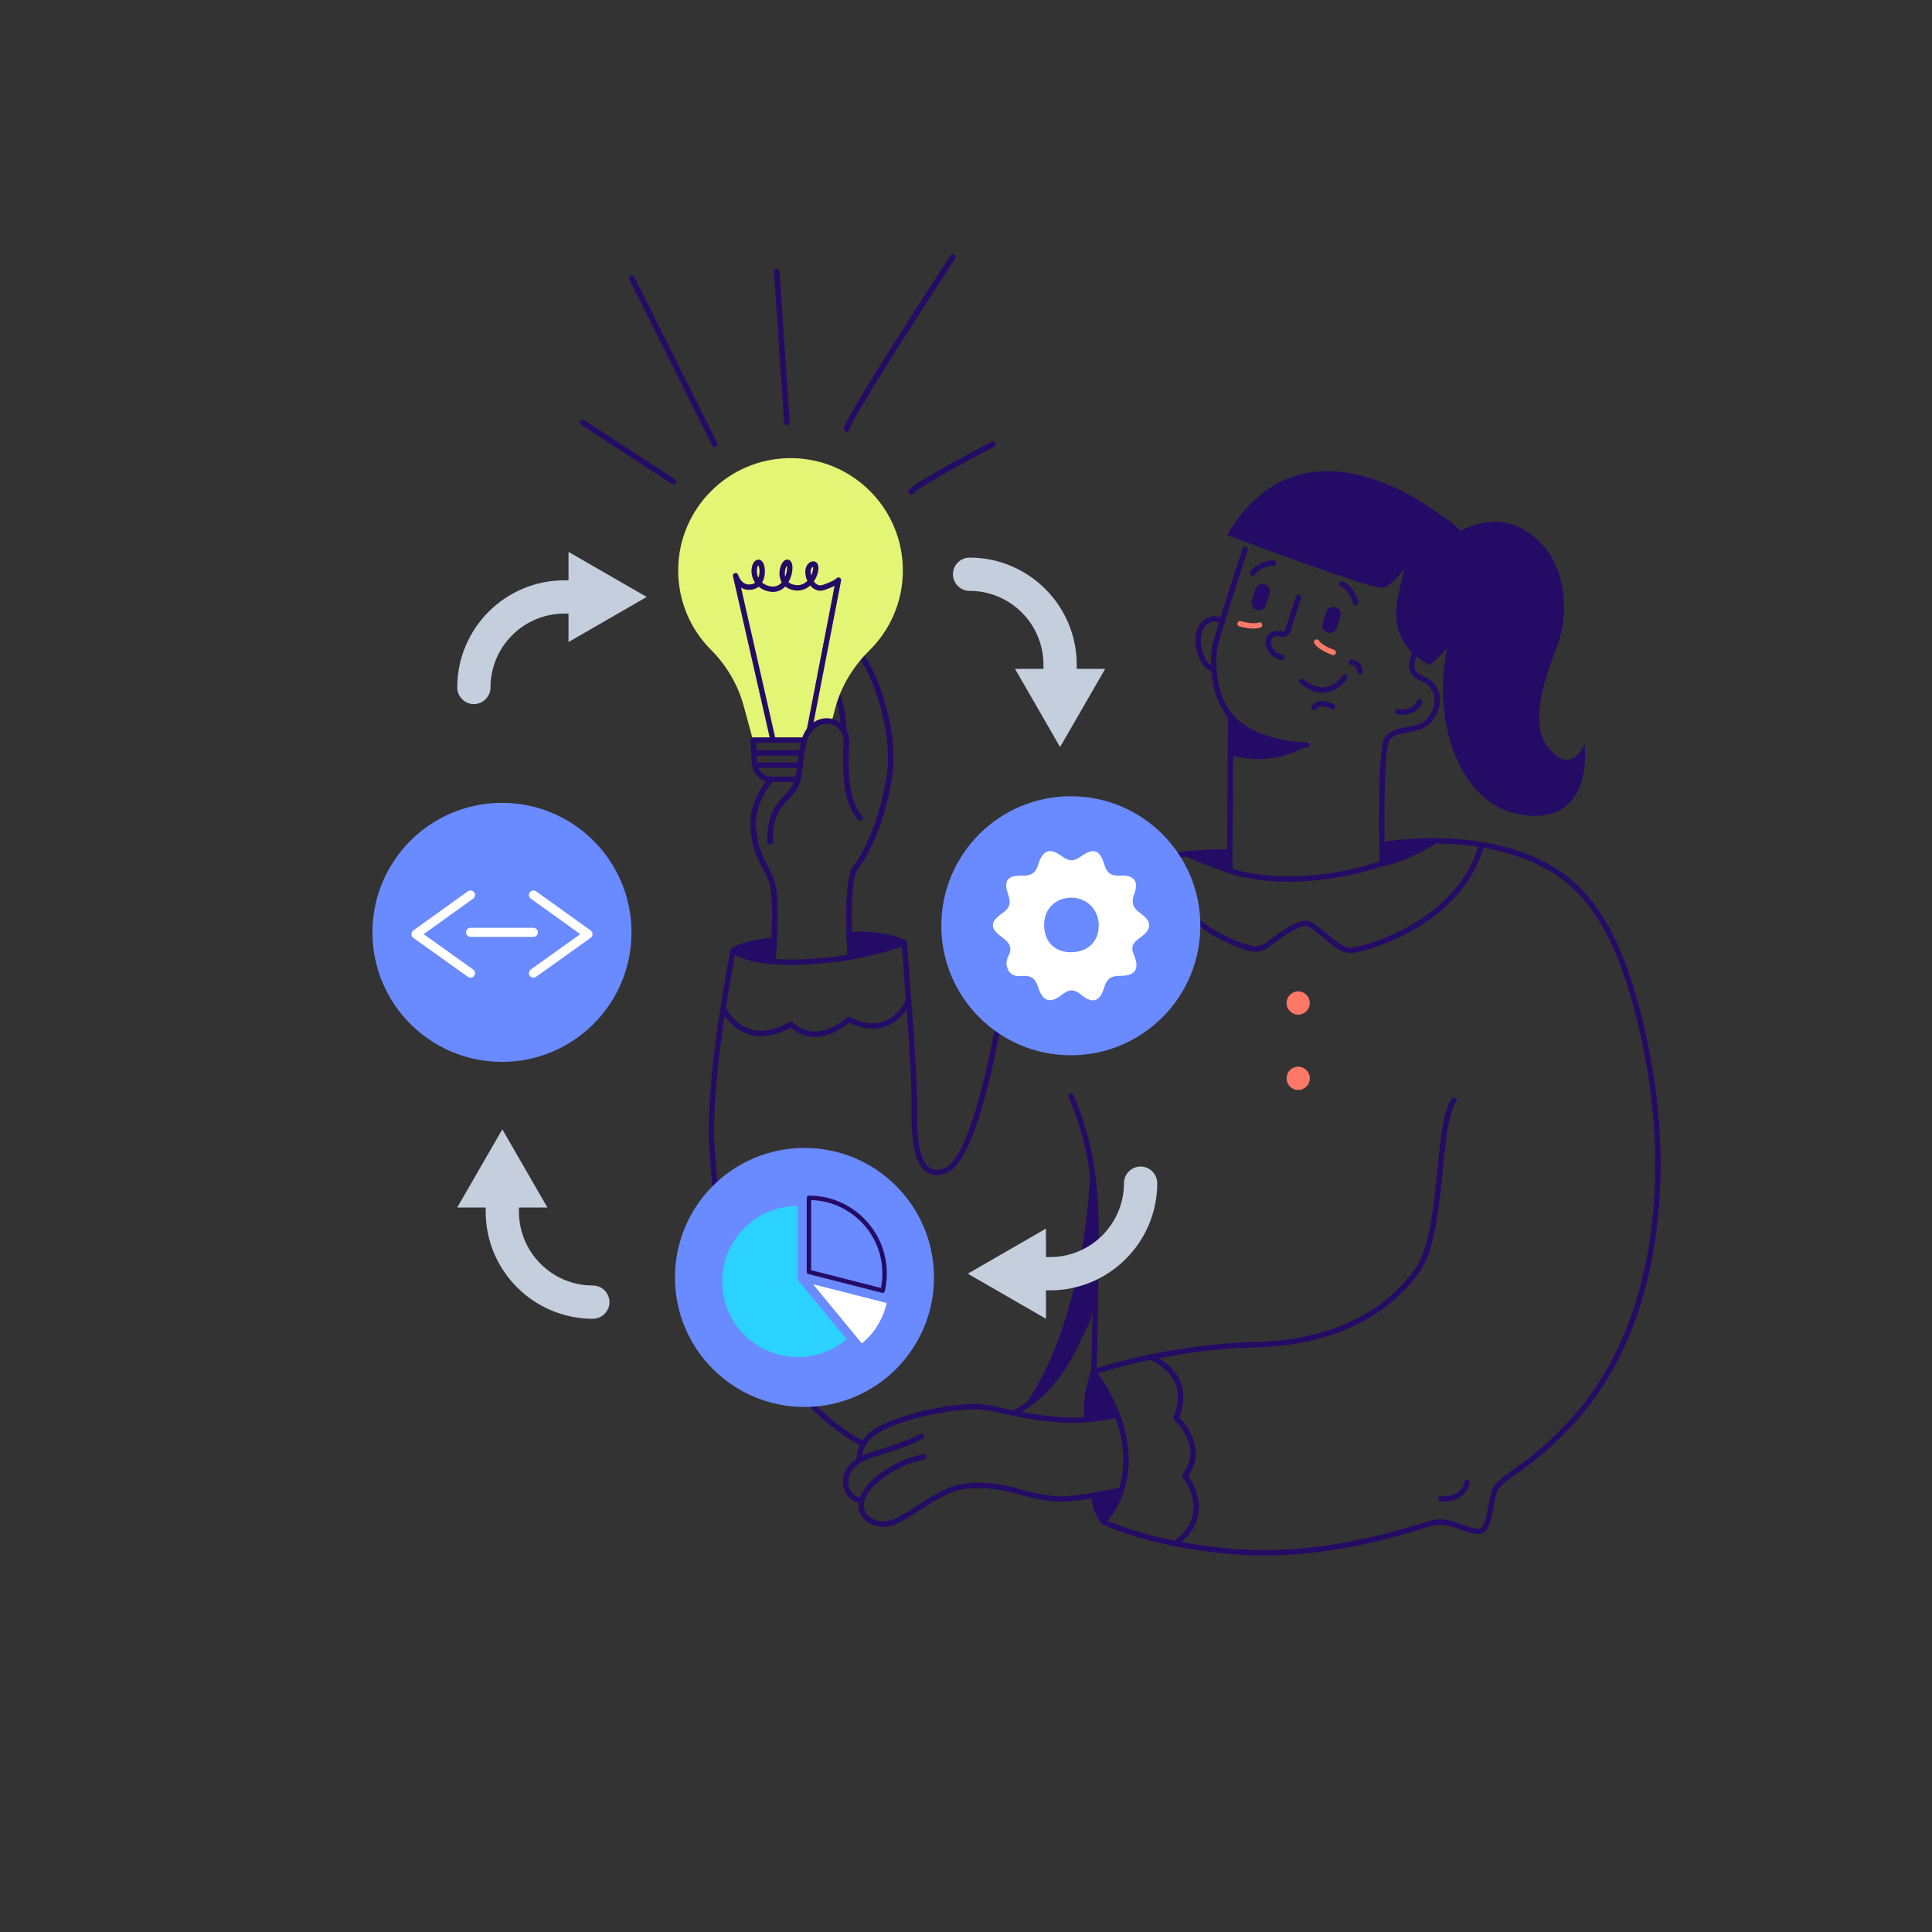 <svg xmlns="http://www.w3.org/2000/svg" xmlns:xlink="http://www.w3.org/1999/xlink" id="Layer_1" x="0px" y="0px" viewBox="0 0 1080 1080" style="enable-background:new 0 0 1080 1080;" xml:space="preserve"><rect x="0" y="0" width="1080" height="1080" fill="#333333" stroke="none"/><style type="text/css">	.st0{fill:#6A8AFF;}	.st1{fill:none;stroke:#FFFFFF;stroke-width:5.054;stroke-linecap:round;stroke-linejoin:round;stroke-miterlimit:10;}	.st2{fill:none;stroke:#240B66;stroke-width:3;stroke-linecap:round;stroke-linejoin:round;stroke-miterlimit:10;}	.st3{fill:#240B66;}	.st4{fill:none;stroke:#FE7867;stroke-width:3;stroke-linecap:round;stroke-linejoin:round;stroke-miterlimit:10;}	.st5{fill:#240B66;stroke:#240B66;stroke-width:3;stroke-linecap:round;stroke-linejoin:round;stroke-miterlimit:10;}	.st6{fill:#FE7867;}	.st7{fill:none;stroke:#240B66;stroke-width:3.124;stroke-linecap:round;stroke-linejoin:round;stroke-miterlimit:10;}	.st8{fill:#E3F575;}	.st9{fill:#C5CEDD;}	.st10{fill:#FFFFFF;}	.st11{fill:#2BD2FF;}	.st12{fill:none;stroke:#240B66;stroke-width:2.473;stroke-linecap:round;stroke-linejoin:round;stroke-miterlimit:10;}</style><g>	<circle class="st0" cx="280.6" cy="521.2" r="72.4"></circle>	<g>		<polyline class="st1" points="263,500.3 232.5,522.2 263,544   "></polyline>		<polyline class="st1" points="298.2,500.3 328.7,522.2 298.2,544   "></polyline>		<line class="st1" x1="263" y1="521.2" x2="298.2" y2="521.2"></line>	</g></g><g>	<path class="st2" d="M696.1,307c0,0-13.6,41.2-16.5,52.5c-2.3,9.1-2.5,32.1,11.9,44.5c14.5,12.4,39,12.5,39,12.5"></path>	<path class="st2" d="M793.6,392.2c0,0-2.5,7.3-12.3,5.6"></path>	<path class="st3" d="M742.1,353.6L742.1,353.6c2.2,0.7,4.5-0.5,5.2-2.7l2-6.3c0.7-2.2-0.5-4.5-2.7-5.2l0,0   c-2.2-0.7-4.5,0.5-5.2,2.7l-2,6.3C738.7,350.6,739.9,352.9,742.1,353.6z"></path>	<path class="st3" d="M702.5,340.9L702.5,340.9c2.2,0.7,4.5-0.5,5.2-2.7l2-6.3c0.7-2.2-0.5-4.5-2.7-5.2l0,0   c-2.2-0.7-4.5,0.5-5.2,2.7l-2,6.3C699.1,337.9,700.3,340.2,702.5,340.9z"></path>	<path class="st2" d="M725.9,333.9l-6,18.7c-0.4,1.4-1.9,2.2-3.3,1.9c-1.7-0.4-4.1-0.6-6,0.8c-3.5,2.6-1.3,10.6,5.8,12.1"></path>	<path class="st2" d="M757.8,336.9c0,0-0.9-6.7-7.6-10.5"></path>	<path class="st2" d="M711.9,314.7c0,0-6.8-0.3-11.7,5.6"></path>	<path class="st2" d="M683.2,347.6c-3.5-3.3-8.6-1.3-11.1,2.1c-2.5,3.4-2.7,7.8-2,11.9c0.8,4.5,3.2,11.6,8.5,12.4"></path>	<path class="st2" d="M760.3,375.3c0,0-0.4-4.9-4.9-5.1"></path>	<path class="st2" d="M751.7,378.5c0,0-8.8,14.4-23.9,2.5"></path>	<path class="st2" d="M744.9,395c0,0-7.1-4-10.4,0.5"></path>	<path class="st4" d="M745.3,364.7c0,0-7.1-2.4-9.3-5.8"></path>	<path class="st4" d="M693.2,348.7c0,0,7.2,2.1,10.9,0.7"></path>	<path class="st2" d="M688,400.5l-0.6,86.2c0,0,32.8,12.9,85.3-4c0,0-1.6-64.2,2.8-69.9c4.4-5.7,13.9-4,19.9-7.3   c6-3.2,10.6-13.2,6.5-20.3c-4.1-7-9.4-5.2-11.9-9.7s1.6-11.7,1.6-11.7"></path>	<path class="st3" d="M730.5,416.5c0.6,0-17.1,13-43.1,5.5l0.6-21.5C688,400.5,699.7,414.5,730.5,416.5z"></path>	<path class="st2" d="M772.7,472.3c0,0,59.2-11.3,99.5,16.6c27.8,19.2,39.3,58.5,46.4,89.7c16.1,71.1,11.4,161.5-41,217.4   c-26.6,28.4-39.6,28.7-42.6,38.9c-2.9,10.2-2.2,22.6-10.2,21.1c-8-1.5-15.6-6.9-24-4.7c-8.4,2.2-55.3,19.3-105.5,16.4   c-50.2-2.9-78.6-17.1-78.6-17.1s32-30.6-5.3-83.7c0,0,41.8-14.1,89.8-15.2s75.7-20.3,90.9-41.2c15.2-20.9,10.7-81.3,20.6-95.4"></path>	<path class="st2" d="M820,828.7c0,0-1.2,10.1-14.5,9.1"></path>	<path class="st5" d="M802.6,470c0,0-16.9,10.5-29.9,12.8v-10.5L802.6,470z"></path>	<path class="st2" d="M687.1,476.4c0,0-42.3-2.1-77.9,15.4s-45.7,67.8-52.5,87.5c0,0-11.9,68.9-28.2,75.1   c-20.1,7.6-17.2-30.4-17.4-40.6c-0.8-31.4-3.7-58.2-5.6-86.8c0,0-22.2,9.2-55,10.7c-32.8,1.5-40.7-6.4-40.7-6.4   s-14.1,71.2-11.9,108.4s7.3,85.8,35,122s49.7,45.4,49.7,45.4"></path>	<path class="st5" d="M687.4,486.7c0,0-14.8-5-24-9.4l23.7-0.9L687.4,486.7z"></path>	<g>		<path class="st2" d="M516.4,814.4c-15.9,3-32.3,14.7-34.7,24.4c-2.4,9.7,8.6,16.6,19.7,11.3c11.1-5.3,23.1-16.7,37-19.1    c14-2.4,30.1,2.5,30.1,2.5s14.4,4.5,24.6,4.5s33.7-4.8,33.7-4.8"></path>		<path class="st2" d="M481.7,838.8c0,0-8.1-0.4-8.9-9.5c-0.8-9.2,8.2-14.1,14.4-16c6.3-1.9,23.3-7.2,28-10.5"></path>		<path class="st2" d="M480.5,816.2c0,0-1.4-6.6,5.8-13.5s26.6-12,35-13.6c8.4-1.6,22.6-4.3,34.4-1.5c11.8,2.8,24.7,5.3,39,6.2    c14.3,0.8,29.8-2.8,29.8-2.8"></path>	</g>	<path class="st5" d="M611.5,766.8c0,0-5.3,12-3.8,26.6l16.9-2.6L611.5,766.8z"></path>	<path class="st5" d="M611.5,835.9c-0.2,1,0.8,9.3,5.3,14.6l10-17.4L611.5,835.9z"></path>	<path class="st2" d="M598.6,612.7c0,0,10.7,22,12.9,51.4c2.3,29.4,0,102.8,0,102.8"></path>	<path class="st2" d="M612.4,716.2c0,0-7.7,55.3-45.8,73.7"></path>	<path class="st5" d="M610.8,657.2c0,0-2.1,78.4-35.6,127.6c0,0,32.9-33.8,35.4-57.8C615.2,683.3,610.8,657.2,610.8,657.2z"></path>	<path class="st5" d="M505.5,527c0,0-11.1-6.1-30.8-4.4l0.6,12.4L505.5,527z"></path>	<path class="st5" d="M432.6,525.6c0,0-16.1,1.1-22.7,5.8l22.1,6.2L432.6,525.6z"></path>	<path class="st2" d="M810.7,470.3"></path>	<path class="st2" d="M638.3,481.6c0,0,24.2,39.2,61,48.6c3.1,0.8,6.4,0.1,9-1.9c6.1-4.7,17.8-13.2,22.3-12.1   c6.1,1.5,16.7,14.7,23.4,15.1c6.8,0.4,61.9-14.3,74.2-59.1"></path>	<circle class="st6" cx="725.7" cy="560.7" r="6.5"></circle>	<circle class="st6" cx="725.7" cy="602.8" r="6.5"></circle>	<path class="st7" d="M430.8,435.6c-4.3,6.2-10.8,15-9.7,27.8c1.6,17.9,8.5,20.8,11,32.1c2.5,11.3-0.1,42.1-0.1,42.1"></path>	<path class="st7" d="M475.4,535c0,0-3-42.4,2.7-49.7c5.7-7.2,15.4-26.1,19.2-52.2s-10.1-61.6-17.6-68.2c-7.5-6.6-17.9-1.9-17.9,7.5   c0,0-4.7-9.1-12.9-7.9c-8.2,1.3-4.4,15.4-4.4,15.4s-8.2-3.5-13.5,0.6c-5.3,4.1,0.3,21.1,2.2,25.5c0.9,2.1,1.6,3.5,1.9,7.5"></path>	<path class="st7" d="M461.7,372.5c0,0,4.1,9.4,6.9,17.3c2.8,7.9,3.1,18.5,3.1,18.5"></path>	<path class="st7" d="M444.4,380c0,0,4.1,6.7,6.4,15.4s1.5,12.8,1.5,12.8"></path>	<path class="st3" d="M686,299.1c0,0,82.1,31.2,87.5,29.4c5.4-1.9,11.8-10.9,11.8-10.9s-3.1,10.4-4.3,19.4   c-0.6,4.3-3.9,23.1,18.2,34.8c0,0,7.4-5.5,16.7-18.2s19.4-48.8-10.3-65.4C805.5,288.2,729.1,225.7,686,299.1z"></path>	<path class="st3" d="M814.9,297.6c0,0,18.3-11.9,35.9-2.1c13.2,7.3,22.2,20.7,23.4,40c0.6,10-1.3,20.1-5.1,29.4   c-5.4,13.2-14,39.5-4.2,52.3c13.5,17.5,20.9-1.2,20.9-1.2s6,45-34.2,39.6c-40.2-5.4-53.1-63.1-40.1-102.4S814.9,297.6,814.9,297.6z   "></path>	<g>		<path class="st8" d="M465.5,401.2l1.4-5.3c3.3-12.3,10-23.3,19-32.2c11.6-11.4,18.8-27.2,18.8-44.8c0-34.7-28.1-62.8-62.8-62.8    c-34.7,0-62.9,28.3-62.8,63c0.1,17.2,7,32.8,18.3,44.1c8.8,8.8,15.2,19.7,18.4,31.7l5.1,18.7h28.7c0,0,2.9-5.8,6.3-8.8    c3.4-3,9.1-1.5,9.1-1.5L465.5,401.2z"></path>		<path class="st2" d="M446.1,435.6h-14.7c-5.7,0-9.4-4.2-9.7-9.5l-0.7-12.4h28.7"></path>		<path class="st2" d="M432.1,413.6l-20.9-91.8c0,0,2.2,7.9,9.5,6.2c7.3-1.7,6-14.8,2.9-13.6s-3.8,12.6,6.6,14.8    c10.4,2.1,13-13.5,10.3-14.8c-2.7-1.4-7.3,12.3,3.8,14.1c11,1.7,14.5-15.4,9.5-13c-5,2.4-0.6,15.4,6.6,12.9    c7.2-2.5,8.3-4.1,8.3-4.1l-16.3,84.1"></path>		<line class="st2" x1="421.4" y1="420.9" x2="448.2" y2="420.9"></line>		<line class="st2" x1="422" y1="427.7" x2="447.4" y2="427.7"></line>	</g>	<path class="st7" d="M430.5,470.6c0,0-0.9-12.3,5-20.1s9.7-7.9,11.3-18.9s1.3-21.7,9.1-26.7c7.9-5,17.9,0.6,17.3,10.4   c-0.6,9.7-0.6,21.4,1.6,29.9s6,11.9,6,11.9"></path></g><path class="st9" d="M361.5,333.7l-43.7-25.2v15.9h-2.3c-33.1,0-59.9,26.9-59.9,59.9c0,5.1,4.2,9.3,9.3,9.3c5.1,0,9.3-4.2,9.3-9.3  c0-22.8,18.5-41.3,41.3-41.3h2.3v15.9L361.5,333.7z"></path><path class="st9" d="M592.6,417.6l25.2-43.7h-15.9v-2.3c0-33.1-26.9-59.9-59.9-59.9c-5.1,0-9.3,4.2-9.3,9.3c0,5.1,4.2,9.3,9.3,9.3  c22.8,0,41.3,18.5,41.3,41.3v2.3h-15.9L592.6,417.6z"></path><path class="st9" d="M541,712l43.7,25.2v-15.9h2.3c33.1,0,59.9-26.9,59.9-59.9c0-5.1-4.2-9.3-9.3-9.3c-5.1,0-9.3,4.2-9.3,9.3  c0,22.8-18.5,41.3-41.3,41.3h-2.3v-15.9L541,712z"></path><path class="st9" d="M280.8,631.3L255.6,675h15.9v2.3c0,33.1,26.9,59.9,59.9,59.9c5.1,0,9.3-4.2,9.3-9.3s-4.2-9.3-9.3-9.3  c-22.8,0-41.3-18.5-41.3-41.3V675H306L280.8,631.3z"></path><g>	<circle class="st0" cx="598.6" cy="517.5" r="72.4"></circle>	<path class="st10" d="M637.6,510.6c-4-2.9-5.5-5.6-3.6-10.7c2.8-7.4-0.1-10.9-8.1-10.4c-5,0.3-7.3-1.8-8.6-6.3   c-2.5-8.2-6-9.5-13.1-4.4c-3.9,2.8-6.7,2.8-10.5-0.1c-6.8-5-10.8-3.7-13.3,4.5c-1.5,5.2-4.3,6.4-9.3,6.3   c-7.9-0.2-10.2,2.9-7.6,10.3c1.7,4.9,1.2,7.7-3.2,10.7c-6.9,4.7-7.1,8.4-0.3,13.3c4.4,3.2,6.2,6,3.5,11c-0.6,1.1-0.7,2.4-0.9,3.4   c0.3,5.7,3.6,7.9,8.6,7.4c5.1-0.5,7.7,1.4,9.2,6.4c2.4,7.7,6.7,9.2,12.9,4.3c4-3.2,6.8-3.8,11.1-0.2c6.3,5.2,10.4,3.9,12.8-4   c1.5-5,3.8-6.6,9-6.6c8.4,0.1,11-3.8,7.7-11.6c-2.2-5-0.2-7.1,3.5-9.8C644,519.4,644.1,515.3,637.6,510.6z M598.1,532.3   c-8.9-0.2-14.7-6.4-14.4-15.7c0.2-8.9,6.6-14.9,15.6-14.8c8.5,0.2,15,7,14.9,15.6C614.2,526.6,607.8,532.5,598.1,532.3z"></path></g><g>	<circle class="st0" cx="449.7" cy="714.1" r="72.4"></circle>	<g>		<path class="st11" d="M446,758.6c10.4,0,20-3.8,27.3-10L446,715.5v-41.4c-23.3,0-42.3,18.9-42.3,42.3    C403.7,739.7,422.6,758.6,446,758.6z"></path>		<path class="st12" d="M494.5,711.9c0-23.3-18.9-42.3-42.3-42.3v41.4l41.2,10.5C494.1,718.5,494.5,715.2,494.5,711.9z"></path>		<path class="st10" d="M495.7,728.4l-41.2-10.5l27.3,33.1l0,0C488.7,745.3,493.6,737.4,495.7,728.4L495.7,728.4z"></path>	</g></g><line class="st7" x1="376.4" y1="269.2" x2="325.8" y2="236.2"></line><line class="st7" x1="399.5" y1="248.3" x2="353.3" y2="155.7"></line><line class="st7" x1="439.9" y1="236.2" x2="434.2" y2="151.9"></line><path class="st7" d="M473.3,239.8c0.9-6.8,59.3-96.1,59.3-96.1"></path><path class="st7" d="M509.3,274.8c5.6-5.6,45.8-26.5,45.8-26.5"></path><path class="st2" d="M642.9,758.6c0,0,25,8.9,14.5,34c0,0,17.8,16.4,4.9,32.2c0,0,17.5,21.9-5.4,38"></path><path class="st2" d="M507.9,559.3c0,0-9.1,22.9-33.4,10.6c0,0-17.6,16.6-32.4,2.6c0,0-23,15.9-37.5-8"></path></svg>